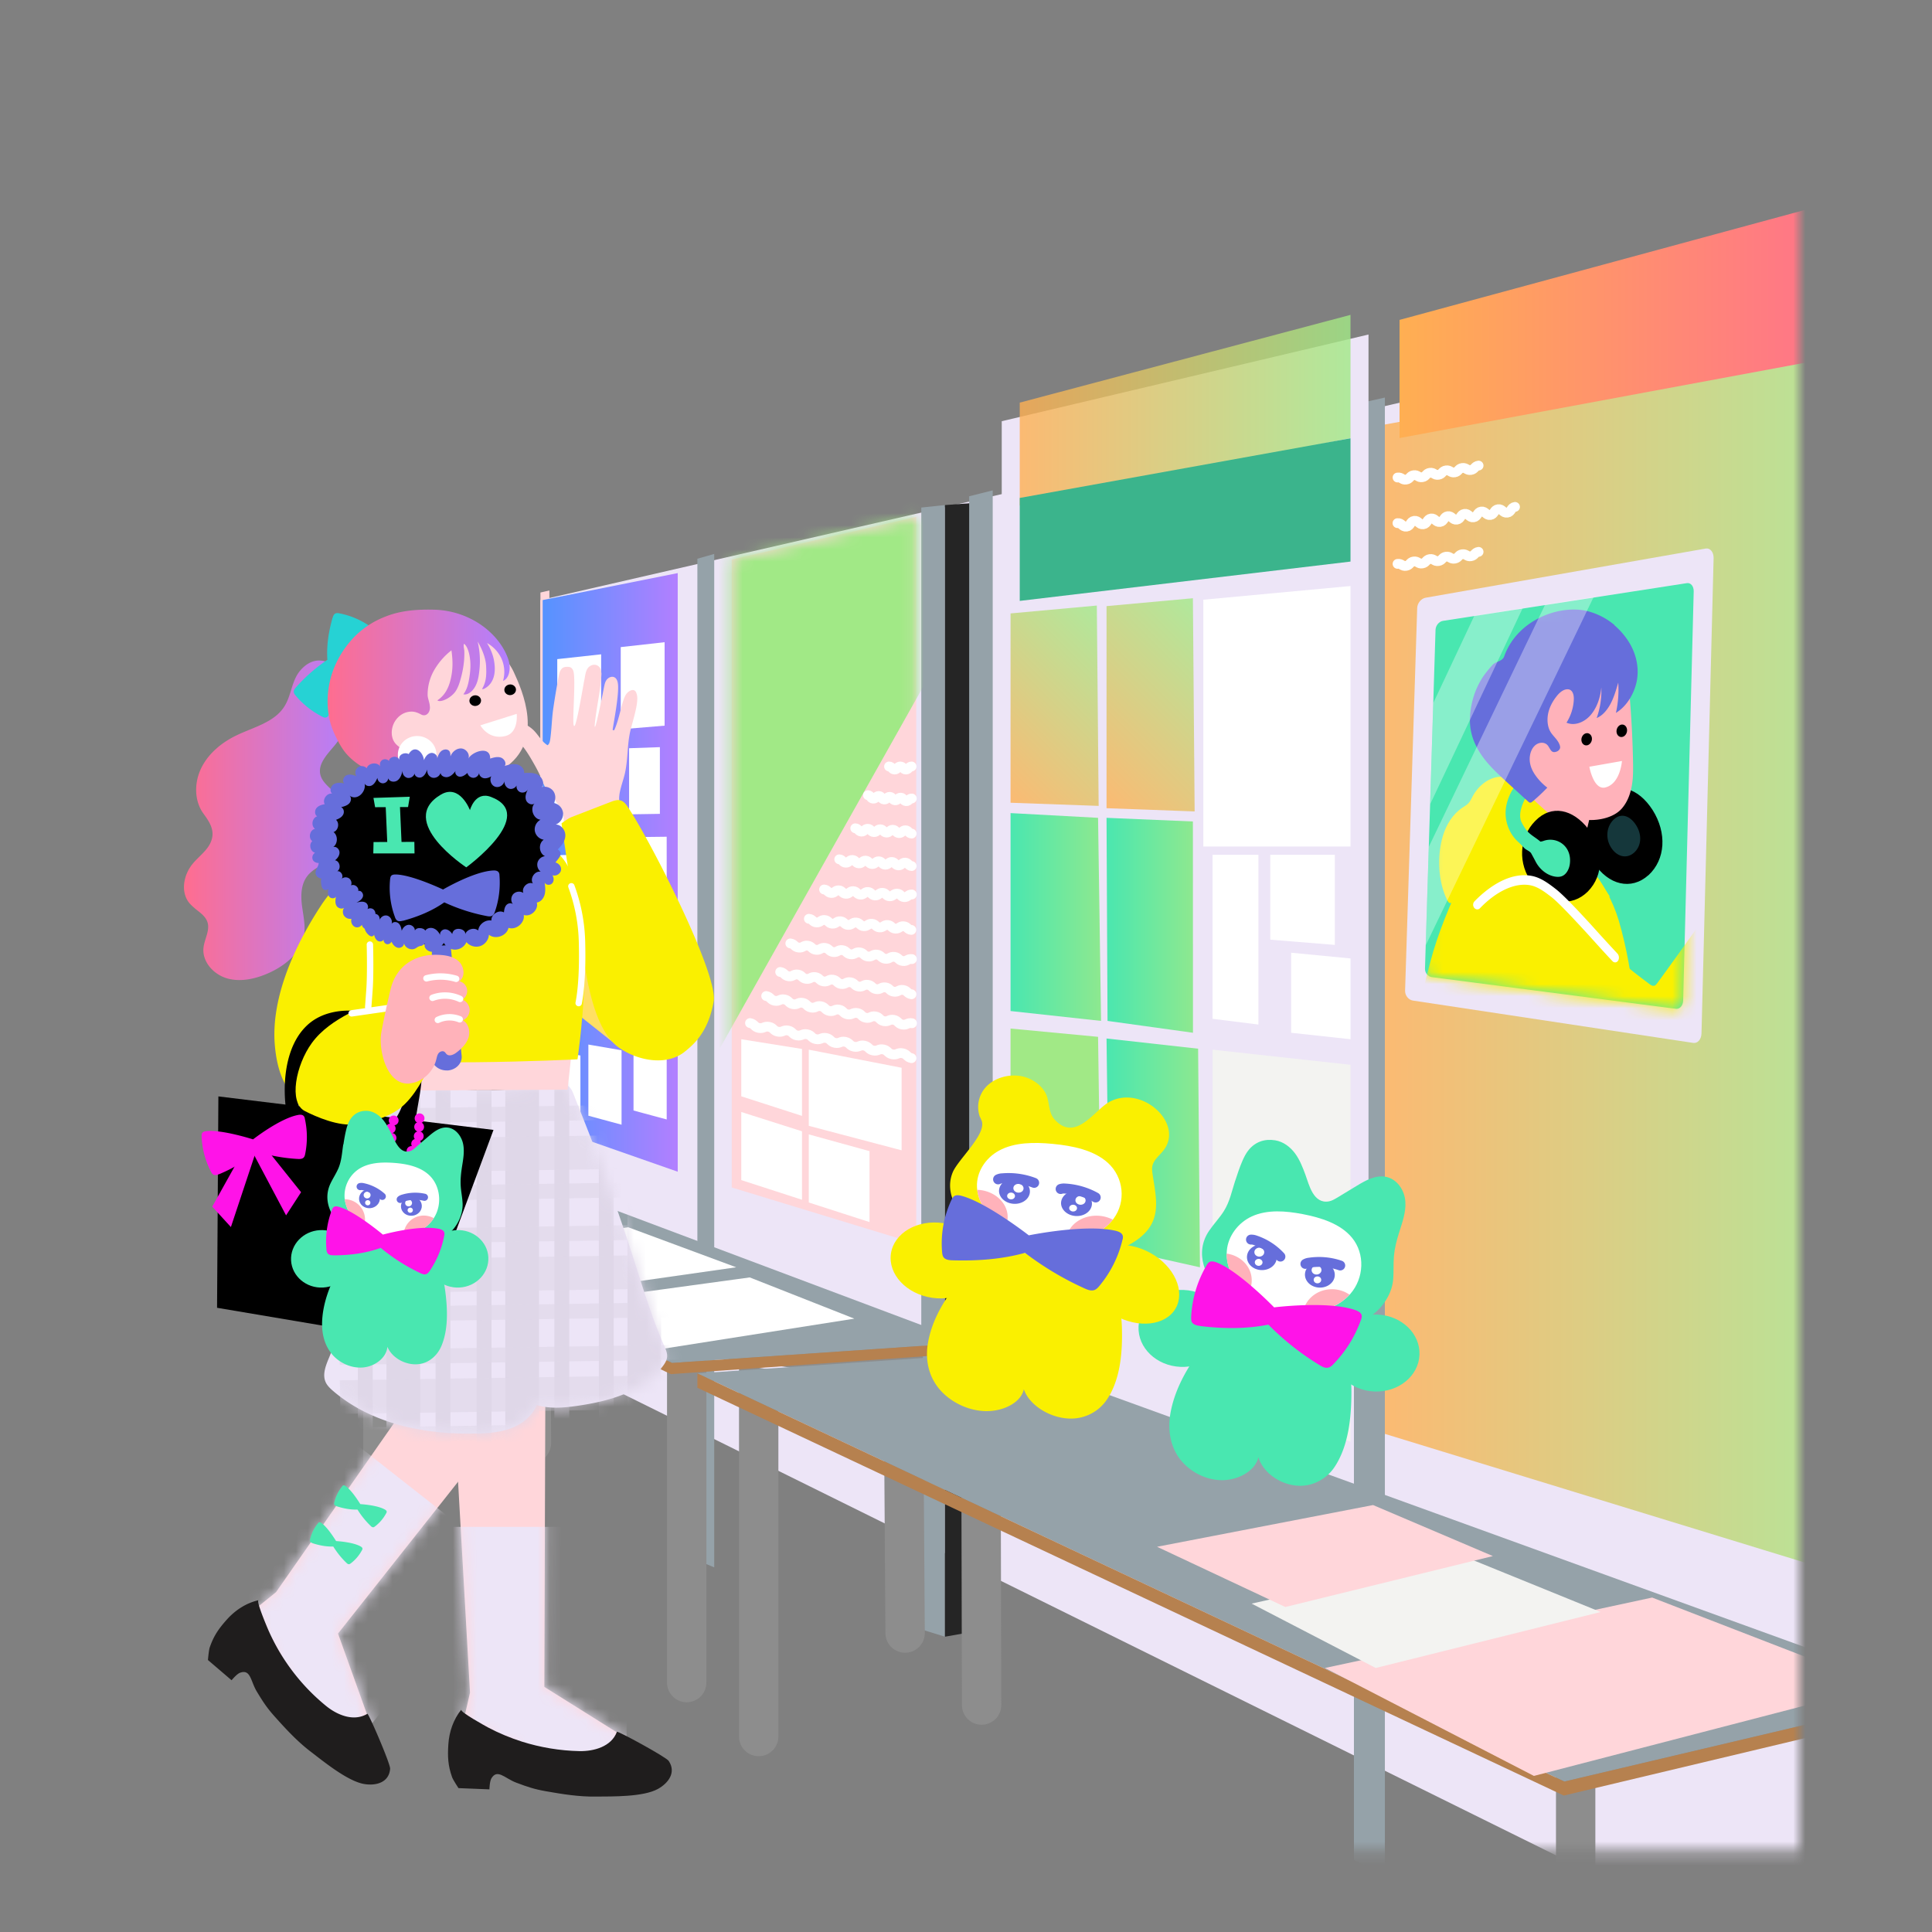 <svg xmlns="http://www.w3.org/2000/svg" width="160" height="160" fill="none"><rect width="100%" height="100%" fill="#808080" stroke="none"/><mask id="a" width="139" height="139" x="11" y="15" maskUnits="userSpaceOnUse" style="mask-type:luminance"><path fill="#fff" d="M149.006 15.879H11.602v137.404h137.404z"/></mask><g mask="url(#a)"><path fill="#EDE5F7" d="m44.756 49.695 129.806-29.817-.028 156.359-129.778-64.174z"/><path fill="#FFD6DA" d="M44.756 49.07v68.715h.742V48.898z"/><path fill="#95A2A9" d="M57.754 46.273v82.951l1.395.577V45.874zm18.543-4.24v92.906l1.958.605V41.827z"/><path fill="#252525" d="M81.238 41.608v93.408l-2.982.529V41.828z"/><path fill="#95A2A9" d="M112.127 33.5v120.532l2.563 1.257V32.924zm-31.865 7.6v97.955l1.95.563V40.611z"/><path fill="url(#b)" d="M44.941 49.695v43.427l11.185 3.915V47.462z"/><path fill="#FFD6DA" d="M60.6 46.34v52.002L75.879 103V42.803z"/><path fill="#EDE5F7" d="M82.96 34.883v68.207l30.374 7.173v-82.56z"/><path fill="url(#c)" d="M114.689 35.157v83.59l41.05 12.58V27.703z" opacity=".8"/><path fill="url(#d)" d="M115.904 26.493v9.784l39.14-7.27V15.873z"/><path fill="url(#e)" d="M84.451 33.343v8.526l27.392-5.593V26.075z" opacity=".8"/><path fill="#3BB48C" d="M84.451 41.238v8.526l27.392-3.257v-10.21z"/><path fill="#fff" d="m49.785 61.099-3.635.295v-6.808l3.635-.398zm5.255-1.003-3.634.302V53.59l3.635-.405zm-.391 7.304-2.55.04v-5.475l2.55-.089zm.564 8.47-3.635-.385v-6.149l3.634-.041zm-.303 8.134-2.81-.35V78.13l2.81.09zm-3.566.371-2.487-.35V78.74l2.487.09zm-3.277.597-2.487-.35v-5.249l2.487.082zm.001 7.95-2.755-.742v-5.25l2.755.482zm3.407.22-2.748-.742v-5.895l2.748.474zm3.738-.433-2.748-.742v-5.902l2.748.481zm-4.39-16.489-2.356-.138v-4.04l2.356-.041zm-3.086-.303-2.356-.137v-4.947l2.356-.041zm3.305-7.755-2.185.04v-5.145l2.185-.09zm-3.304.514-1.828.041v-3.675l1.828-.09z"/><mask id="f" width="16" height="61" x="60" y="42" maskUnits="userSpaceOnUse" style="mask-type:luminance"><path fill="#fff" d="M60.6 46.34v52.002L75.879 103V42.803z"/></mask><g mask="url(#f)"><path fill="#A1E986" d="M77.185 55.568 58.457 88.875V44.52l18.728-4.472z"/></g><path fill="#fff" d="M61.389 86.065v4.727l5.029 1.621V86.87zm0 6.025v5.64l5.029 1.629V93.69zm5.591 1.855v5.64l5.03 1.622v-5.874zm0-7.015v6.307l7.688 2.027v-6.836z"/><path stroke="#fff" stroke-linecap="round" stroke-linejoin="round" stroke-width=".81" d="M73.625 63.476c.234 0 .234.254.467.254.234 0 .234-.254.467-.254.234 0 .234.254.468.254.233 0 .233-.254.467-.254m-3.615 2.377c.227.02.206.268.433.288s.247-.234.474-.22.206.268.433.289c.226.02.247-.234.474-.22s.206.268.433.288c.226.021.247-.233.474-.22s.206.269.44.29c.233.02.246-.234.473-.22m-4.685 2.467c.261.014.248.26.508.275.262.013.269-.24.53-.234.26.007.247.261.508.275.261.013.268-.24.529-.234.261.007.247.261.508.275s.268-.24.53-.234c.26.007.247.261.508.275.26.014.275-.24.536-.233.26.006.254.26.515.274m-5.998 2.13c.275.014.261.268.536.282s.282-.24.556-.227c.275.014.261.268.536.282s.282-.24.557-.227c.275.014.26.268.536.282.274.013.281-.24.556-.227.275.014.261.268.53.282.267.013.288-.24.556-.227.267.014.26.268.535.282s.289-.24.564-.227c.275.014.26.268.536.282m-7.254 1.943c.302.02.289.268.59.289.303.02.317-.234.62-.22.301.013.288.268.59.288s.316-.233.618-.22c.303.014.289.268.591.289.303.02.316-.234.619-.22.302.014.288.268.59.289.303.02.316-.234.619-.22.302.014.288.275.59.288.303.014.317-.233.626-.22s.288.275.59.29c.303.013.324-.234.626-.22m-8.527 2.013c.323.027.303.281.632.302.33.02.344-.227.674-.2.33.028.309.283.632.303s.343-.227.673-.199.31.282.632.302c.323.02.35-.227.673-.199s.31.282.632.302c.323.02.35-.226.674-.199.323.028.309.282.632.302s.35-.226.673-.199c.323.028.31.282.639.302.33.021.35-.226.68-.199.33.028.31.282.639.302M65.45 78.13c.356.048.322.295.686.343s.392-.206.75-.158c.356.049.322.296.686.344s.392-.206.749-.158.33.295.687.343.392-.206.749-.158.33.296.687.344.391-.206.749-.158c.357.048.33.295.687.343s.391-.206.749-.158c.357.049.33.296.687.344s.391-.206.755-.158c.365.048.33.295.694.343s.392-.206.756-.158m-10.91 1.066c.364.055.33.302.694.357s.399-.199.763-.144.323.302.687.357.398-.199.762-.144c.365.055.33.302.694.357s.399-.199.763-.144.33.302.687.357.398-.199.763-.144c.364.055.33.302.693.357.365.055.399-.199.763-.144s.33.302.687.357.399-.199.763-.144.33.302.694.357.405-.199.769-.144.33.302.694.357m-12.036.144c.378.069.33.316.708.392s.426-.179.804-.11.33.316.707.392c.378.075.42-.179.797-.11s.33.316.708.391.426-.178.804-.11c.377.07.33.316.707.392.378.076.426-.179.797-.11s.33.323.708.392c.378.068.426-.179.804-.11.377.068.33.316.707.391.378.076.42-.178.797-.11.378.07.33.323.708.392s.426-.179.804-.11.336.323.714.392c.378.068.426-.179.804-.11m-13.418-.014c.392.075.344.33.735.405.392.076.447-.172.839-.096s.343.33.742.405.446-.172.838-.096.343.33.735.405.44-.171.838-.096c.399.076.344.33.742.405s.447-.171.838-.096c.392.076.344.33.742.406.399.075.447-.172.838-.09.392.083.344.33.742.406.399.075.447-.172.839-.09.391.083.343.33.742.406.398.075.446-.172.838-.09.391.083.343.33.742.406.398.075.446-.172.845-.09.398.083.35.33.742.406"/><path fill="url(#g)" d="M83.69 50.801V66.48l7.296.261-.151-16.592z" opacity=".8"/><path fill="url(#h)" d="M91.639 50.196v16.736l7.296.267-.144-17.656z" opacity=".8"/><path fill="url(#i)" d="M83.69 67.337v16.392l7.495.818-.248-16.818z"/><path fill="url(#j)" d="m91.639 67.729.082 16.818 7.076.982-.006-17.498z"/><path fill="url(#k)" d="M83.69 85.18v16.392l7.495 1.704-.248-17.41z"/><path fill="url(#l)" d="m91.639 86.004.22 17.272 7.516 1.676-.152-18.103z"/><path fill="#fff" d="M99.654 49.666v20.439h12.188V48.532zm.764 21.126v13.582l3.799.475V70.792zm4.781 0v7.028l5.345.433v-7.461zm1.727 8.108v6.63l4.919.535v-6.691z"/><path fill="#F3F3F1" d="m100.418 86.93 11.425 1.251v31.211l-11.425-3.812z"/><path stroke="#fff" stroke-linecap="round" stroke-linejoin="round" stroke-width=".81" d="M115.738 39.547c.337-.048.371.22.708.172s.295-.316.632-.364.371.22.708.165c.336-.056.295-.317.632-.365.336-.048.371.22.707.165.337-.055.296-.316.632-.364.337-.048.371.22.708.165s.295-.316.632-.364.378.22.715.165.295-.316.639-.364m-6.719 4.767c.344-.048.399.337.749.289.351-.048.289-.433.639-.481s.399.336.749.288.295-.433.639-.48c.343-.049.398.336.749.288.35-.048.295-.433.639-.481.343-.048.405.337.749.288.343-.048.295-.432.639-.48.343-.048.405.336.748.288.344-.048.296-.433.639-.48.344-.049.406.336.749.288.344-.048.296-.433.646-.481s.405.337.756.288c.35-.048.295-.432.646-.48m-9.73 4.719c.337-.048.371.22.708.165s.295-.316.632-.364.371.22.708.165.295-.316.632-.364c.336-.048.371.22.707.165.337-.055.296-.316.632-.364.337-.048.371.22.708.165s.295-.316.632-.365.378.22.715.165.295-.316.639-.364"/><path stroke="#8D8D8D" stroke-linecap="round" stroke-width="3.26" d="M31.709 122.415v-21.84l12.208-1.491.097 20.432m12.856 19.828v-28.889l17.937 2.418.151 22.37"/><path stroke="#8D8D8D" stroke-linecap="round" stroke-width="3.26" d="M62.832 143.81v-28.882l18.405 2.796.055 23.482m49.198 47.418v-42.946l23.881-5.221v34.104"/><path fill="#95A2A9" d="m80.2 111.197-24.54 1.676-29.728-13.788L43.45 97.4zm2.094.865-24.54 1.677 71.801 33.801 30.668-7.234z"/><path fill="#B6814F" d="m55.563 113.8 24.637-1.738v-.866l-24.54 1.677-29.728-13.789v.742zm104.66 27.584-30.716 7.317-71.753-33.774v-1.189l71.801 33.802 30.668-7.235z"/><path fill="#FFD6DA" d="m136.823 132.303-27.096 5.833 17.306 8.938 28.703-7.454z"/><path fill="#F3F3F1" d="m121.167 128.867-17.513 3.937 10.278 5.331 18.625-4.637z"/><path fill="#fff" d="M44.014 98.205c-.556.213-13.98 1.567-13.98 1.567l5.963 3.132 15.12-2.061-7.103-2.645zm1.456 8.958-7.275-3.421 13.823-2.109 8.952 3.318zm16.62-1.373-15.162 2.075 7.983 3.833 15.843-2.493z"/><path fill="#FFD6DA" d="m113.712 124.642-17.89 3.455 10.622 4.988 17.189-4.218z"/><path fill="#EDE5F7" d="m140.217 86.368-23.201-3.504c-.371-.055-.659-.42-.653-.81l1.003-31.7c.014-.405.323-.783.694-.852l23.201-4.074c.371-.062.66.295.653.79l-1.003 39.366c-.014.495-.323.845-.694.784"/><path fill="#49E7B0" d="m138.788 83.544-20.212-2.624c-.323-.041-.577-.358-.564-.708l.873-28.051c.014-.357.281-.687.604-.742l20.213-3.126c.322-.048.577.261.563.694l-.873 33.87c-.013.426-.281.728-.604.687"/><mask id="m" width="23" height="36" x="118" y="48" maskUnits="userSpaceOnUse" style="mask-type:luminance"><path fill="#fff" d="m140.273 48.987-.873 33.87c-.014.426-.281.728-.604.687l-20.213-2.624c-.322-.041-.577-.358-.563-.708l.873-28.051c.013-.357.281-.687.604-.742l20.212-3.126c.323-.048.577.261.564.687z"/></mask><g mask="url(#m)"><path fill="#000" d="M136.517 72.477c-1.422 1.277-3.332.824-4.514-1.017-1.181-1.807-.886-4.122.529-5.435 1.422-1.346 3.154-.776 4.335 1.065 1.182 1.876 1.072 4.081-.35 5.394z"/><path fill="#15373B" d="M135.342 70.601c-.605.55-1.415.378-1.917-.405-.501-.777-.378-1.78.227-2.336.604-.564 1.339-.31 1.841.474.502.79.453 1.71-.151 2.267"/><path fill="#FAF000" d="M135.644 92.669c.013-.694.027-1.381.02-2.082-.007-4.85-.254-9.742-1.607-14.359-1.003-3.346-3.38-5.826-5.737-7.62-1.017-.748-2.198-1.394-3.394-1.098-2.267.542-2.81 2.988-3.703 4.967-1.127 2.432-2.123 4.7-2.803 7.303-.591 2.212-1.044 4.466-1.594 6.65z"/><path fill="#FFB2BA" d="m132.147 65.668-.453 1.883c-.083.357-.172.714-.254 1.064a8.3 8.3 0 0 0-.241 2.494c.028.474-.055.77-.309.921q-.165.095-.433.117c-1.422.096-2.81-.653-3.957-1.532-.268-.2-1.553-1.106-1.553-1.106s1.312-3.69 1.848-5.49c.042-.15.083-.281.117-.405q.023-.074.035-.137c1.607.487 3.215.996 4.822 1.518.158.055.344.13.392.316.034.117 0 .247-.021.364z"/><path fill="#FFB2BA" d="M135.198 64.659c-.097.865-.344 1.69-.907 2.322-.646.715-1.807.955-2.659.928-.852-.028-1.408-.29-2.178-.687a14 14 0 0 1-1.532-.907c-.323-.22-.66-.474-.873-.832-.171-.281-.178-.852-.453-1.023-.268-.172-.653.02-.914-.213-.371-.33-.68-.962-.9-1.43-.288-.604-.467-1.298-.398-2.012.055-.577.268-1.134.529-1.656.604-1.223 1.491-2.302 2.528-3.078.639-.488 1.333-.852 2.027-1.195.776-.392 1.566-.756 2.37-.955.611-.151 1.25-.206 1.779.082 1.23.673 1.244 2.412 1.368 3.944.144 1.806.233 3.627.261 5.455 0 .419 0 .838-.048 1.257"/><path fill="#000" d="M130.972 61.36c.048.269.274.427.515.351.233-.075.391-.357.343-.625s-.275-.426-.515-.35c-.234.075-.392.357-.343.625m2.908-.701c.048.276.275.434.515.358.234-.076.392-.364.344-.639s-.275-.433-.516-.357c-.233.082-.391.364-.343.639"/><path fill="#FAF000" d="M126.85 66.033c-.344-.433-.701-.852-1.12-1.168-.371-.282-.797-.488-1.243-.53-.99-.095-2 .626-2.522 1.602-.103.199-.199.405-.343.57-.152.165-.337.26-.516.384-.79.523-1.346 1.416-1.621 2.364-.488 1.649-.398 3.779.378 5.31.041.083.089.165.165.207.089.04.199 0 .288-.035.44-.199.797-.48 1.258-.59.515-.124 1.023-.413 1.504-.653.955-.488 1.944-1.079 3.016-1.148 1.374-.096 2.171.323 3.511.708 1.195.35 3.737 1.223 3.737 1.223s-3.332-5.077-4.067-5.957c-.323-.384-2.123-1.875-2.432-2.274z"/><path fill="#000" d="M131.5 73.83c-1.339 1.333-3.277 1.044-4.562-.632-1.284-1.642-1.133-3.86.206-5.214 1.34-1.381 3.113-.983 4.397.673 1.285 1.697 1.299 3.806-.041 5.173"/><path fill="#49E7B0" d="M125.237 65.435c-.529.934-.728 1.944-.364 2.982.178.522.488.975.872 1.319.179.165.33.336.502.508.151.151.453.24.563.433 0 0 .227.412.337.625.336.68.948 1.175 1.614 1.292.206.034.426.041.626-.048.35-.158.577-.591.625-1.038.165-1.477-1.12-2.26-2.199-1.862-.075.028-.24.055-.24.055-.454-.398-.928-.577-1.278-1.12a3.4 3.4 0 0 1-.316-.556c-.295-.749.227-1.82.666-2.404a2.5 2.5 0 0 1-.783-.475c-.089-.082-.206-.171-.309-.116-.034.02-.062.055-.089.082a2 2 0 0 0-.213.316z"/><path fill="#666EDB" d="M133.713 51.77a5.64 5.64 0 0 0-2.37-1.189c-2.267-.48-5.633.742-6.74 3.69-.034.096-.068.192-.137.267-.247.268-.625.255-.886.557a9 9 0 0 0-.742.92 6.5 6.5 0 0 0-.962 2.309c-.137.653-.186 1.32-.103 1.951.124.92.536 1.745 1.058 2.453s1.161 1.305 1.8 1.896c.632.584 1.271 1.161 1.917 1.752.048.041.096.09.158.096.082.007.158-.048.22-.103.419-.35.824-.735 1.216-1.14a4.6 4.6 0 0 1-.845-.832c-.275-.35-.516-.762-.591-1.236-.076-.474.034-1.024.357-1.367.323-.344.866-.392 1.134-.035.226.31.274.653.728.481.13-.048.268-.179.281-.337a.6.6 0 0 0-.034-.192c-.151-.447-.522-.708-.756-1.085-.254-.413-.309-.976-.213-1.498.103-.53.358-1.017.681-1.43.219-.288.501-.549.81-.604.509-.09.674.385.639.9a3.9 3.9 0 0 1-.604 1.855c.639.282 1.429 0 1.964-.59.543-.605.846-1.478.921-2.337a6.7 6.7 0 0 1-.385 2.542c.481-.192.88-.666 1.161-1.202s.454-1.14.626-1.731a8.8 8.8 0 0 1-.193 2.508c.79-.475 1.422-1.395 1.683-2.44.296-1.195 0-2.376-.515-3.276a6 6 0 0 0-1.291-1.54z"/><path fill="#FAF000" d="M136.978 81.641c.117-.02.206-.137.289-.247a324 324 0 0 0 3.634-5.07c.618-.887 1.23-1.787 1.848-2.694.302-.453.646-1.03 1.106-1.188.522-.186.955.543 1.367.9a69 69 0 0 1 3.538 3.325c.158.158.323.337.392.59.055.207.034.427.007.64-.254 2.054-1.065 3.833-1.903 5.482-1.752 3.387-3.703 6.493-5.964 9.028-.728.79-1.497 1.532-2.397 1.95-1.587.715-3.463.392-5.18-.446-3.387-1.607-6.211-4.561-8.781-7.578-1.222-1.387-2.384-2.837-3.345-4.417-.371-.605-.722-1.25-.873-1.944-.495-2.233.989-4.177 2.48-5.338 1.484-1.19 3.532-1.807 5.27-.907 1.662.913 3.146 2.39 4.459 3.97.467.564.721 1.313 1.243 1.814.749.735 1.601 1.354 2.418 1.972.117.09.248.179.378.151z"/><path fill="#fff" d="M133.713 79.697a.3.3 0 0 1-.179-.103c-.673-.707-1.456-1.587-2.212-2.418-1.147-1.243-2.226-2.398-2.83-2.879-.584-.453-1.113-.838-1.69-.968-1.265-.282-2.852.44-4.239 1.889-.138.137-.344.124-.474-.034a.414.414 0 0 1 .013-.53c.742-.769 2.7-2.548 4.816-2.102.694.151 1.285.577 1.931 1.079.646.508 1.745 1.676 2.906 2.94a155 155 0 0 0 2.192 2.398c.144.151.165.42.055.591-.076.11-.179.158-.289.137m-2.09-16.199 2.7-.475s-.13 1.89-1.381 2.192c-.975.234-1.319-1.718-1.319-1.718"/></g><path fill="#fff" d="m126.112 50.354-.014.02-7.66 16.235.261-8.39 3.393-7.213.007-.02zm5.862-.914-.007.027-13.899 28.827.261-8.168 9.626-20.04.006-.021z" opacity=".34"/><path fill="#49E7B0" d="M101.51 110.166c.074-1.759-1.482-3.253-3.476-3.337s-3.67 1.273-3.745 3.032c-.074 1.759 1.482 3.253 3.476 3.337s3.671-1.273 3.745-3.032m16.045 2.038c.074-1.759-1.482-3.253-3.476-3.337s-3.671 1.273-3.745 3.032 1.482 3.253 3.476 3.338 3.671-1.274 3.745-3.033"/><path fill="#49E7B0" d="M102.37 109.205c-1.47.384-2.577 2.081-3.284 3.07-1.03 1.436-1.835 3.03-2.144 4.7-.22 1.195-.11 2.466.564 3.552.68 1.085 1.985 1.951 3.455 2.047 1.464.096 2.989-.715 3.257-1.903.419 1.511 2.425 2.714 4.211 2.288a3.5 3.5 0 0 0 2.103-1.484c1.168-1.759 1.381-4.177 1.387-6.163 0-1.03-.103-2.082-.604-3.03-.728-1.36-2.178-2.081-3.854-2.466-1.34-.309-3.504-.879-4.871-.653a3 3 0 0 0-.22.048z"/><path fill="#49E7B0" d="M102.3 97.773c.179-.556.365-1.113.598-1.649.144-.33.309-.652.543-.927.543-.64 1.298-.9 2.157-.763.687.11 1.271.563 1.663 1.1.391.535.625 1.153.852 1.765.295.797.645 2.432 1.951 2.192.247-.049.46-.18.673-.303.55-.33 1.092-.666 1.642-.996.715-.433 1.532-.893 2.377-.735.962.179 1.567 1.134 1.628 2.04.069.907-.274 1.787-.542 2.659-.193.619-.351 1.251-.406 1.896-.055.667 0 1.333-.068 1.993-.131 1.236-.997 2.466-2.13 3.126-1.23.707-2.734.948-4.184.858s-2.858-.494-4.218-.982c-1.23-.447-2.446-.982-3.436-1.786-1.648-1.347-2.507-3.518-1.264-5.338.378-.557.859-1.052 1.216-1.622.495-.783.66-1.656.942-2.521z"/><path fill="#fff" d="M102.041 105.646c.296.577.742 1.092 1.285 1.525 1.223.969 2.941 1.546 4.589 1.546 1.477 0 2.893-.453 3.848-1.491.027-.027.048-.055.075-.082 1.127-1.299 1.223-3.312.131-4.638-.948-1.154-2.549-1.662-4.081-1.958-1.402-.268-2.927-.398-4.212.186-1.154.529-1.971 1.642-2.074 2.83-.007.083-.014.165-.014.255 0 .625.165 1.257.46 1.827z"/><path fill="#666EDB" d="M108.114 105.276c-.179.57.206 1.161.866 1.319.659.158 1.339-.172 1.518-.735.179-.571-.206-1.161-.866-1.319-.659-.158-1.339.171-1.518.735"/><path fill="#fff" d="M108.621 105.187c0 .206.186.371.412.364.227 0 .406-.172.406-.371 0-.206-.186-.371-.413-.364-.226 0-.405.171-.405.371m.172.809c0 .158.144.288.316.282.172 0 .316-.131.309-.289 0-.158-.144-.289-.316-.282-.171 0-.316.131-.309.289"/><path stroke="#666EDB" stroke-linecap="round" stroke-linejoin="round" stroke-width=".82" d="M108.107 104.671a.8.8 0 0 1 .33-.103 5.4 5.4 0 0 1 2.556.234"/><path fill="#666EDB" d="M103.311 103.825c-.178.571.206 1.162.866 1.32.659.158 1.34-.172 1.518-.736.179-.57-.206-1.161-.865-1.319-.66-.158-1.34.172-1.519.735"/><path fill="#fff" d="M103.991 103.95a.44.44 0 0 0 .577.021.347.347 0 0 0 .021-.522.44.44 0 0 0-.577-.021.347.347 0 0 0-.021.522m.016.79a.336.336 0 0 0 .446.013.262.262 0 0 0 .014-.405.336.336 0 0 0-.447-.014.264.264 0 0 0-.013.406"/><path stroke="#666EDB" stroke-linecap="round" stroke-linejoin="round" stroke-width=".82" d="M103.6 102.658a.9.9 0 0 1 .343.055 5 5 0 0 1 2.096 1.354"/><path fill="#FFB2BA" d="M107.914 108.711c1.477 0 2.892-.453 3.847-1.491a2.53 2.53 0 0 0-1.484-.453c-1.222.014-2.219.859-2.363 1.944m-5.874-3.065c.296.577.742 1.092 1.285 1.525.22-.343.344-.742.337-1.168-.014-1.12-.921-2.033-2.082-2.185 0 .626.165 1.258.46 1.828"/><path fill="#FF13E8" d="M99.396 109.817c1.896.227 3.758.254 5.647-.117a22 22 0 0 0 4.239 3.353c.213.13.453.261.694.213.192-.035.35-.179.481-.323a10.1 10.1 0 0 0 2.26-3.662.75.75 0 0 0 .055-.323c-.034-.261-.33-.392-.584-.481-2.295-.756-6.671-.206-6.671-.206s-2.865-2.961-4.734-3.71c-.192-.075-.419-.144-.604-.055-.124.062-.2.179-.261.296a9.3 9.3 0 0 0-1.271 4.266c0 .144-.007.302.061.426.131.227.427.282.694.316z"/><path fill="#FAF000" d="M97.2 108.6c-1.01 1.306-3.333 1.368-5.202.131-1.862-1.237-2.555-3.298-1.552-4.61s3.332-1.367 5.2-.131c1.862 1.237 2.556 3.298 1.553 4.61m-15.681-3.65c.25-1.708-1.279-3.346-3.415-3.658-2.136-.313-4.07.819-4.32 2.527s1.279 3.346 3.415 3.659 4.07-.819 4.32-2.528"/><path fill="#FAF000" d="M82.447 103.707c-1.566.344-2.707 1.993-3.442 2.948-1.064 1.388-1.882 2.94-2.157 4.575-.2 1.175-.041 2.432.722 3.518.762 1.085 2.198 1.972 3.778 2.102 1.58.131 3.195-.632 3.442-1.8.502 1.498 2.693 2.735 4.596 2.364a3.57 3.57 0 0 0 2.22-1.416c1.202-1.704 1.36-4.081 1.305-6.039-.028-1.01-.172-2.054-.75-3.002-.823-1.36-2.41-2.109-4.217-2.528-1.45-.337-3.8-.955-5.263-.763a1.5 1.5 0 0 0-.234.041m-1.292-11.191a2.45 2.45 0 0 1 .501-2.5c.694-.75 1.917-1.114 3.016-.873.797.178 1.505.68 1.876 1.312.426.728.2 1.628.817 2.288 1.732 1.855 3.278-.81 4.5-1.484 2.687-1.47 6.26 1.8 4.473 4.033-.302.385-.728.707-.873 1.16-.082.255-.055.53-.013.79.33 2.186.838 4.013-1.443 5.545-1.21.818-2.776 1.182-4.321 1.223-1.553.041-3.099-.234-4.597-.598-1.36-.329-2.72-.748-3.881-1.47-1.766-1.092-3.064-3.036-2.309-4.857.447-1.086 2.913-3.243 2.37-4.335a2 2 0 0 1-.103-.248z"/><path fill="#fff" d="M81.657 100.307c.392.55.935 1.017 1.567 1.395 1.422.852 3.318 1.264 5.063 1.12 1.567-.131 3.01-.708 3.875-1.821q.029-.04.069-.089c1.023-1.388.852-3.394-.481-4.61-1.161-1.058-2.92-1.415-4.583-1.573-1.525-.144-3.16-.138-4.438.563-1.154.632-1.869 1.807-1.82 2.995 0 .083.013.165.02.255.076.625.344 1.23.728 1.765"/><path fill="#666EDB" d="M87.887 99.476c-.11.57.37 1.113 1.065 1.216.7.103 1.353-.282 1.463-.852s-.371-1.113-1.065-1.216c-.7-.103-1.353.282-1.463.852"/><path fill="#fff" d="M89.064 99.447c.027.2.24.344.474.323s.391-.199.364-.398c-.028-.2-.24-.344-.474-.323s-.392.2-.364.398m-.517.634c.02.151.186.268.364.247.179-.013.303-.158.282-.309-.02-.15-.186-.268-.364-.247-.179.014-.302.158-.282.309"/><path stroke="#666EDB" stroke-linecap="round" stroke-linejoin="round" stroke-width=".83" d="M87.84 98.467a.9.9 0 0 1 .364-.035c.893.048 1.78.31 2.535.735"/><path fill="#666EDB" d="M82.75 98.465c-.11.57.371 1.113 1.065 1.216.7.103 1.353-.281 1.463-.852.11-.57-.37-1.113-1.065-1.216-.7-.103-1.353.282-1.463.852"/><path fill="#fff" d="M83.925 98.445c.028.2.24.344.474.323s.392-.199.364-.398c-.027-.2-.24-.344-.474-.323s-.392.2-.364.398m-.516.632c.02.151.185.268.364.248.178-.014.302-.159.281-.31-.02-.15-.185-.268-.364-.247-.178.014-.302.158-.281.31"/><path stroke="#666EDB" stroke-linecap="round" stroke-linejoin="round" stroke-width=".83" d="M82.66 97.668a.85.85 0 0 1 .35-.082 5.9 5.9 0 0 1 2.632.37"/><path fill="#FFB2BA" d="M88.286 102.828c1.567-.13 3.01-.707 3.875-1.82a2.95 2.95 0 0 0-1.635-.316c-1.292.116-2.24 1.051-2.247 2.136zm-6.628-2.52c.391.549.934 1.016 1.566 1.394a1.94 1.94 0 0 0 .206-1.188c-.164-1.106-1.243-1.938-2.5-1.979.075.625.343 1.23.728 1.766z"/><path fill="#666EDB" d="M78.922 104.374c2.04.055 4.02-.082 5.964-.618a25.3 25.3 0 0 0 4.94 2.947c.24.11.515.213.762.145.2-.055.344-.213.467-.364a9.34 9.34 0 0 0 1.91-3.834.57.57 0 0 0 .014-.323c-.076-.254-.405-.364-.68-.419-2.529-.543-7.097.398-7.097.398s-3.435-2.679-5.517-3.256c-.213-.062-.467-.11-.646 0-.117.069-.185.2-.24.316a8.46 8.46 0 0 0-.777 4.342c.014.144.035.295.124.419.165.213.495.241.776.247"/><path fill="#FFDF63" d="m51.07 86.56-6.328-5.029 5.167-2.988z"/><path fill="url(#n)" d="M16.142 75.238c.426.337.887.646 1.044 1.147.207.674-.247 1.374-.33 2.075-.144 1.175.832 2.26 1.993 2.577 1.161.316 2.432 0 3.538-.516 1.264-.597 2.474-1.594 2.762-2.926.186-.852-.027-1.718-.137-2.57s-.096-1.8.453-2.494c.433-.55 1.12-.838 1.725-1.209.913-.563 1.305-1.49 1.47-2.494.178-1.092-.096-2.267-.859-3.085-.48-.522-1.154-.954-1.285-1.655-.158-.852.57-1.608 1.148-2.295.92-1.106 1.58-2.48 1.525-3.882-.076-1.965-2.453-4.561-4.321-2.384-.729.846-.729 2.075-1.333 3.003-.845 1.319-2.597 1.703-4.02 2.404-1.216.598-2.301 1.519-2.871 2.72-.57 1.203-.557 2.687.213 3.738.522.715.99 1.422.598 2.35-.303.714-1.004 1.188-1.498 1.793-.777.934-1.024 2.384-.248 3.284a4 4 0 0 0 .447.42z"/><path fill="#26D2D4" d="M27.533 51.185c-.316 1.134-.502 2.267-.42 3.456a13.8 13.8 0 0 0-2.582 2.26c-.104.117-.213.247-.2.405.007.124.09.227.172.323a6.95 6.95 0 0 0 2.22 1.738c.06.035.13.062.205.062.172 0 .289-.165.364-.309.701-1.326.722-4.053.722-4.053s2.205-1.464 2.865-2.529c.068-.11.13-.24.089-.364-.028-.082-.103-.137-.172-.192a6.6 6.6 0 0 0-2.7-1.189.5.5 0 0 0-.288 0c-.158.055-.227.234-.268.392z"/><path fill="#FFD6DA" d="m38.36 142.635.564-2.459-1.608-28.402 7.86.097-.096 27.831 7.852 4.919-5.963 2.178z"/><mask id="o" width="16" height="36" x="37" y="111" maskUnits="userSpaceOnUse" style="mask-type:luminance"><path fill="#fff" d="m38.36 142.635.564-2.459-1.608-28.402 7.86.097-.096 27.831 7.852 4.919-5.963 2.178z"/></mask><g mask="url(#o)"><path fill="#EDE5F7" d="M51.895 126.449h-16.66v20.638h16.66z"/></g><path fill="#1F1D1D" d="M37.969 148.084s-.454-.687-.53-.907c-.343-.975-.377-1.69-.308-2.727.068-1.031.419-2.061 1.071-2.865-.144.179 2.013 1.367 2.22 1.477.893.474 1.827.859 2.789 1.168 1.546.488 3.16.756 4.775.79 1.195.021 2.645-.364 3.105-1.601.041-.103 4.067 2.082 4.287 2.412.653.962-.048 1.855-.893 2.322-1.223.673-3.765.618-5.146.632-1.38.021-2.755-.199-4.115-.44-.983-.171-1.54-.364-2.473-.714-.949-.357-1.56-1.175-2.055-.357-.15.254-.165.913-.165.913l-2.57-.103z"/><path fill="#FFD6DA" d="m20.889 133.442 1.971-1.587 16.276-23.325 6.121 4.926-17.264 21.827 3.132 8.725-6.032-1.972z"/><mask id="p" width="26" height="37" x="20" y="108" maskUnits="userSpaceOnUse" style="mask-type:luminance"><path fill="#fff" d="m20.889 133.442 1.971-1.587 16.276-23.325 6.121 4.926-17.264 21.827 3.132 8.725-6.032-1.972z"/></mask><g mask="url(#p)"><path fill="#EDE5F7" d="M41.543 129.072 28.441 118.78l-12.748 16.23 13.101 10.291z"/></g><path fill="#1F1D1D" d="M17.22 137.482s.07-.818.145-1.038c.337-.982.749-1.566 1.436-2.335.694-.77 1.6-1.361 2.61-1.588-.226.049.742 2.316.839 2.536.412.92.9 1.806 1.47 2.638a16.8 16.8 0 0 0 3.27 3.572c.92.756 2.302 1.347 3.435.66.096-.055 1.91 4.149 1.883 4.548-.083 1.161-1.189 1.429-2.137 1.271-1.374-.227-3.339-1.841-4.438-2.679-1.1-.839-2.047-1.862-2.968-2.893-.666-.742-.983-1.236-1.498-2.088-.522-.866-.501-1.883-1.394-1.553-.275.103-.694.618-.694.618l-1.951-1.669z"/><path fill="#FFD6DA" d="M49.812 55.761c-.061 1.443-.44 2.879-.563 4.322 0 .04 0 .082.02.11.076.103.646-2.728.756-3.298.041-.2.083-.406.2-.577.123-.172.343-.302.556-.261.31.061.392.419.405.714.048.983-.357 3.016-.446 3.635-.014.116.137.055.13.061.447-.961.612-2.404.976-2.96.144-.22.474-.454.7-.324.097.055.138.158.172.261.227.598-.24 1.993-.494 2.996-.31 1.23-.193 2.5-.502 3.73-.082.337-.199.674-.288 1.01-.138.495-.227.99-.096 1.464.103.378.33.762.157 1.133a1.1 1.1 0 0 1-.309.364c-.9.784-2.081 1.23-3.277 1.423-.35.055-.749.082-.989-.145-.186-.178-.213-.453-.227-.707-.027-.454.055-1.072-.13-1.491-.158-.364-.413-.66-.619-.996-.192-.31-.48-.543-.687-.845-.199-.303-.316-.646-.453-.976-.213-.501-.481-.975-.756-1.45-.385-.66-.804-1.325-1.422-1.806-.185-.145-.392-.268-.522-.454-.137-.185-.179-.453-.028-.646.131-.165.371-.233.584-.24.57-.02 1.086.26 1.478.618.425.385.707.996 1.209 1.292.158-.11.192-.31.22-.488.123-.866.13-1.745.26-2.604q.196-1.341.454-2.672c.041-.234.137-.584.412-.687a.9.9 0 0 1 .296-.042.6.6 0 0 1 .254.042c.117.055.185.164.233.281.234.619-.103 4.232.042 4.535q.01.03.04.04c.18.077.743-3.372.825-3.764.069-.302.09-.687.255-.962a.73.73 0 0 1 .474-.337c.467-.068.7.33.687.694z"/><path fill="#EDE5F7" d="M29.56 96.688c.474-1.636 1.512-3.209 2.199-4.762.453-1.023.48-1.738 1.58-2.033 1.518-.406 3.497.206 5.036.33 2.549.213 5.09-.083 7.612-.399 1.32-.165 1.305.302 1.773 1.457a222 222 0 0 1 1.394 3.538c0 .597.577 1.525.783 2.095.262.701.509 1.402.763 2.102.502 1.402.982 2.817 1.45 4.233.92 2.796 1.69 5.558 2.878 8.251.117.268.24.556.22.852-.02.316-.2.59-.398.845-1.629 2.068-4.39 2.844-7.001 3.222-1.134.165-2.308.275-3.4-.062-.365.907-1.196 1.566-2.11 1.917-.914.35-1.903.426-2.886.446-4.218.103-8.663-.776-11.864-3.524-.24-.206-.488-.44-.619-.728-.295-.653.02-1.409.296-2.068 2.123-5.098.776-10.477 2.288-15.699z"/><mask id="q" width="30" height="30" x="26" y="89" maskUnits="userSpaceOnUse" style="mask-type:luminance"><path fill="#fff" d="M29.56 96.688c.474-1.636 1.512-3.209 2.199-4.762.453-1.023.48-1.738 1.58-2.033 1.518-.406 3.497.206 5.036.33 2.549.213 5.09-.083 7.612-.399 1.32-.165 1.305.302 1.773 1.457a222 222 0 0 1 1.394 3.538c0 .597.577 1.525.783 2.095.262.701.509 1.402.763 2.102.502 1.402.982 2.817 1.45 4.233.92 2.796 1.69 5.558 2.878 8.251.117.268.24.556.22.852-.02.316-.2.59-.398.845-1.629 2.068-4.39 2.844-7.001 3.222-1.134.165-2.308.275-3.4-.062-.365.907-1.196 1.566-2.11 1.917-.914.35-1.903.426-2.886.446-4.218.103-8.663-.776-11.864-3.524-.24-.206-.488-.44-.619-.728-.295-.653.02-1.409.296-2.068 2.123-5.098.776-10.477 2.288-15.699z"/></mask><g fill="#DFD7E8" mask="url(#q)"><path d="M34.795 89.688h-2.79v31.218h2.79zm2.509 0h-1.23v31.218h1.23zm-6.437 0h-1.23v31.218h1.23zm13.768-.276h-2.79v31.218h2.79zm2.507 0h-1.23v31.218h1.23zm-6.438 0h-1.23v31.218h1.23zm14.05.557h-2.79v31.218h2.79zm-3.93 0h-1.23v31.218h1.23z"/><path d="m28.139 94.368.043 2.79 31.214-.48-.043-2.79zm-.037-2.505.02 1.23 31.214-.48-.02-1.23zm.102 6.435.019 1.23 31.214-.48-.019-1.23zm-.061 6.037.043 2.789 31.214-.479-.043-2.789zm-.041-2.505.02 1.23 31.214-.48-.02-1.23zm.1 6.441.019 1.23 31.214-.479-.019-1.23zm-.059 6.039.043 2.789 31.214-.48-.043-2.789zm-.035-2.507.019 1.229 31.215-.479-.02-1.23zm.094 6.435.019 1.23 31.214-.48-.019-1.229z" opacity=".66" style="mix-blend-mode:multiply"/></g><path fill="#FFD6DA" d="m32.123 90.319 14.881-.076.605-5.64-15.115-.378z"/><path fill="#FAF000" d="M45.608 70.12c.99.845 1.244 1.161 1.842 2.466 1.985 4.37.377 15.142.377 15.142s-16.151.804-19.827-.48c.343-.866.68-1.732 1.024-2.604.426-1.086.858-2.185.968-3.34.22-2.28-.824-4.54-.645-6.828.082-1.072.44-2.116.9-3.099.274-.59.59-1.181 1.078-1.628 1.003-.934 2.26-.941 3.545-1.168 2.158-.392 4.514-.797 6.712-.35 1.622.33 2.955.968 4.033 1.889z"/><path fill="#FFB2BA" d="m33.848 68.506 1.429.66c1.05.39 2.191.487 3.277.226.247-.062.776-.138 1.333-.543l-.406-.79s.358-4.314.433-4.239c-.137-.055-5.482-.66-5.84-.268-.123.138-.226 4.947-.226 4.947z"/><path fill="#FFB2BA" d="M34.452 64.733c.275.694.742 1.25 1.236 1.703 1.134 1.045 3.772 1.54 3.772 1.54s.433-3.868.42-4.755c-1.361-.185-2.92-.316-4.281-.501-.398-.055-.982-.44-1.21.055-.247.536-.185 1.333.063 1.95z" opacity=".5" style="mix-blend-mode:multiply"/><path fill="#FFD6DA" d="M31.435 61.292c.618 1.49 2.562 2.858 4.562 3.25 1.216.24 1.855.322 3.07.096 1.114-.206 1.601-.296 2.66-.997 3.428-2.26 1.51-6.492.81-8.01-.543-1.168-2.006-2.652-3.442-3.037-1.01-.268-1.436.323-2.473.474-1.642.24-3.264.804-4.445 1.814-.914.783-1.54 1.855-1.615 2.982-.034.536.186.955.282 1.47.151.776.178.893.474 1.649l.124.309z"/><path fill="url(#r)" d="m35.586 58.386.02.185c0 .192-.048.398-.192.536-.172.165-.371.158-.557.055-.212-.117-.453-.213-.693-.227a1.55 1.55 0 0 0-.962.275 1.8 1.8 0 0 0-.728 1.133c-.09.468.006.983.357 1.32.9.865 1.697.398 2.253 1.003.289.316.405.934.151 1.305-.268.385-.707.618-1.181.673-.46.062-.935-.027-1.388-.137-.81-.193-1.615-.44-2.35-.825s-1.401-.907-1.875-1.566a7 7 0 0 1-.577-1.003 6 6 0 0 1-.227-.481c-.749-1.704-.632-3.847.123-5.537a8.1 8.1 0 0 1 1.69-2.46 7.3 7.3 0 0 1 2.44-1.56c1.291-.522 2.672-.618 4.053-.583a7.2 7.2 0 0 1 3.785 1.181c1.01.673 1.87 1.635 2.302 2.748.172.44.24.921.11 1.374-.076.248-.227.502-.481.591a2.7 2.7 0 0 0-.103-1.786 2.84 2.84 0 0 0-1.223-1.347c.289.46.508.99.59 1.519.083.515.09 1.085-.143 1.566a1.5 1.5 0 0 1-.653.687c-.062.035-.144.062-.206.028.37-.605.37-1.23.336-1.91-.04-.687-.35-1.422-.7-2.013a7 7 0 0 1 .158 2.233c-.062.652-.152 1.38-.646 1.868-.186.179-.44.33-.694.268.295-.385.412-.872.488-1.346.082-.488.123-.983.075-1.47-.04-.406-.158-1.086-.501-1.368-.09.13.007.426.014.577.013.255 0 .509-.014.763a8.5 8.5 0 0 1-.282 1.546c-.096.35-.206.707-.405 1.017-.234.37-.77.748-1.21.83-.11.021-.233.021-.322-.047a2.3 2.3 0 0 0 .783-.866c.2-.37.31-.776.385-1.188.13-.687.103-1.395 0-2.089a5.7 5.7 0 0 0-1.43 1.642 4.06 4.06 0 0 0-.542 2.061c0 .144.048.295.082.433.035.13.07.254.09.385z"/><path fill="#000" d="M38.876 58.014c-.014.24.199.446.46.453.268 0 .488-.185.502-.432.013-.241-.2-.447-.46-.454-.269 0-.489.186-.502.433m2.892-.899c-.014.24.2.446.46.453.268 0 .488-.186.502-.433.014-.24-.2-.447-.46-.453-.268 0-.488.185-.502.432"/><path fill="#fff" d="m42.792 59.12-3.009.948s.653 1.237 2.075.887c1.113-.275.934-1.835.934-1.835"/><path fill="#FAF000" d="M56.78 87.035c-1.422 1.23-3.793.893-5.455-.227-2.61-1.759-2.934-7.804-3.318-9.35-.447-1.773-1.505-9.268-1.505-9.268s.522-.406.831-.522c1.072-.413 2.144-.832 3.215-1.244.268-.103.564-.213.839-.137.281.075.453.323.611.55 1.82 2.706 7.502 13.822 7.104 16.103-.453 2.61-1.738 3.6-2.315 4.095zM35.146 72.277c3.346 1.463 4.157 5.75 1.656 8.505a9 9 0 0 1-1.12 1.065c-1.374 1.086-2.68 4.294-3.538 6.816-.673 1.978-1.917 4.005-4.005 3.984l-2.604-.982c-.53-.42-2.46-1.058-2.783-5.208-.247-3.222 1.052-7.213 3.82-11.445 2.631-4.02 5.909-3.91 8.574-2.742z"/><path fill="#fff" d="M36.149 62.5c0 .852-.715 1.546-1.601 1.546s-1.6-.694-1.6-1.546.714-1.546 1.6-1.546 1.6.694 1.6 1.546"/><path fill="#666EDB" d="M37.04 88.649c-.686.027-1.27-.44-1.298-1.058l.028-10.498 1.422-.062 1.044 10.457c.028.611-.508 1.133-1.202 1.168z"/><path fill="#000" d="M45.82 69.288c.2 4.658-4.967 8.897-9.171 9.014-4.466.123-9.715-3.538-9.914-8.196-.2-4.658 4.163-6.5 9.282-6.733 5.118-.234 9.604 1.264 9.804 5.915"/><path fill="#49E7B0" d="M38.918 67.09s-.832-2.212-2.405-1.285c-3.724 2.206 2.102 6.025 2.102 6.025s5.97-4.341 2.048-5.832c-1.326-.509-1.745 1.099-1.745 1.099zm-7.99-1.01.137.769 2.728-.014.144-.852zm.007 3.654-.02.942h3.414l-.014-.955z"/><path fill="#49E7B0" d="m33.104 66.344-1.18.052.162 3.699 1.18-.052z"/><path fill="#666EDB" d="M33.38 76.255c1.223-.337 2.37-.797 3.414-1.525 1.127.522 2.309.906 3.511 1.133.165.034.344.055.481-.041.11-.076.165-.206.206-.337.33-.955.454-1.985.371-3.002a.44.44 0 0 0-.055-.227c-.096-.158-.309-.178-.487-.165-1.608.09-4.13 1.574-4.13 1.574s-2.569-1.223-3.916-1.244c-.137 0-.295.007-.384.117-.055.069-.069.172-.083.261a7 7 0 0 0 .399 3.147.6.6 0 0 0 .158.268c.137.116.336.075.508.034z"/><path fill="#666EDB" d="M33.07 62.892c-.082-.42.474-.625.777-.44.48-.824 1.188-.192 1.264.502.096-.254.282-.53.563-.591.289-.062.625.227.516.502.075-.241.157-.495.35-.66s.522-.2.673 0c.09.124.09.288.09.44.137-.378.508-.687.906-.66.399.028.742.488.57.852.317-.605 1.835-1.12 1.814-.014.282-.089.591-.178.873-.089.282.09.501.447.337.694.33-.096.673-.192 1.003-.124.336.069.645.371.597.715.392-.028.818-.042 1.161.158.344.199.55.687.31 1.003a.92.92 0 0 1 .94.323.91.91 0 0 1 .049.996.96.96 0 0 1 .77.831.955.955 0 0 1-.612.955c.453 0 .81.467.797.92-.014.468-.31.832-.625 1.141.522.357.034.763-.193 1.079.289.075.522.357.454.666-.07.296-.42.495-.708.392.137.199.144.495-.02.673-.166.179-.509.158-.619-.062.041.33.083.66 0 .983-.082.316-.323.618-.653.666.172.584-.501 1.223-1.078 1.03.103.653-.64 1.279-1.264 1.066-.145.673-1.093 1.003-1.622.57-.02.419-.323.81-.721.941-.399.13-.873 0-1.14-.33a1.05 1.05 0 0 1-.914.625 1.06 1.06 0 0 1-.955-.556c-.234.31-.502.646-.886.721-.385.076-.839-.302-.68-.66-.33.241-.825.31-1.12.028-.296-.275-.138-.913.267-.907.035-.398.674-.542.88-.199.144-.227.474-.282.721-.172.248.103.42.337.53.578-.11-.227.123-.509.377-.516s.474.179.605.392c.096-.708 1.202-.433 1.065.041.123-.433.742-.625 1.085-.337.048-.508.59-.913 1.092-.824-.04-.502.598-.92 1.038-.673.02-.213.055-.433.192-.598.138-.165.412-.227.557-.069a.67.67 0 0 1 .02-.845.67.67 0 0 1 .838-.103c-.171-.44.358-.962.79-.783-.274-.412.165-1.065.646-.969a.75.75 0 0 1-.26-.77.74.74 0 0 1 .617-.521c-.508-.227-.57-1.058-.102-1.36a.9.9 0 0 1-.742-.729.91.91 0 0 1 .474-.927c-.591-.062-.907-.928-.488-1.354-.234.2-.625 0-.715-.282-.096-.288.014-.604.158-.872a.527.527 0 0 1-.666.213.517.517 0 0 1-.24-.653c-.042.275-.372.46-.64.378-.267-.082-.432-.385-.391-.66-.041.351-.44.612-.776.495-.337-.11-.495-.563-.316-.865-.186.116-.413.199-.633.158-.22-.048-.412-.255-.37-.474a.51.51 0 0 1-.468.446.52.52 0 0 1-.508-.405c-.186.165-.405.33-.653.309-.247-.02-.46-.33-.295-.515-.172.22-.357.446-.625.529-.261.089-.619-.048-.653-.323a.583.583 0 0 1-.687.391.584.584 0 0 1-.399-.687c-.11.261-.233.543-.494.653s-.64-.11-.55-.378a.534.534 0 0 1-.598.433.537.537 0 0 1-.412-.611c-.075.302-.172.625-.419.81-.247.193-.694.13-.77-.172a.464.464 0 0 1-.466.42.47.47 0 0 1-.433-.454c-.103.234-.227.488-.447.618-.227.131-.584.049-.632-.206.22.701-.598 1.553-1.244 1.052.193.15.159.48-.02.66-.172.178-.426.246-.667.308.227.09.29.412.165.625-.116.213-.357.337-.584.42.31.274.193.879-.206 1.016.378.289.364.962-.027 1.237.254-.076.515.179.522.44.007.26-.165.501-.371.66.399.054.529.7.179.906.309-.062.57.398.357.632a.52.52 0 0 1 .618-.048.494.494 0 0 1 .172.59c.282-.143.666.152.598.461.233-.082.46.227.384.467-.075.24-.309.385-.535.495.247-.062.522-.13.748-.007.227.117.303.502.076.618a.44.44 0 0 1 .57-.061.45.45 0 0 1 .13.556c.234-.11.482.206.413.454-.069.247-.316.398-.543.501-.213.096-.46.179-.68.103-.22-.082-.357-.392-.192-.563.013.288-.316.515-.591.433s-.426-.42-.344-.694a.63.63 0 0 1-.646-.303.62.62 0 0 1 .11-.707c-.123.26-.556.185-.7-.062-.145-.247-.09-.563-.028-.845-.007.254-.426.288-.577.082s-.11-.487-.055-.735c0 .186-.282.254-.426.13-.144-.123-.172-.329-.192-.515-.014-.13-.028-.274.041-.391s.247-.172.337-.076a.555.555 0 0 1-.784-.178c-.192-.358.193-.667.207-1.024-.207.007-.426-.09-.502-.295a.465.465 0 0 1 .206-.55c-.398-.096-.543-.694-.233-.962-.358-.26-.207-.934.226-1.017-.357-.254-.24-.913.179-1.037-.22-.13-.22-.481-.062-.68.165-.2.426-.282.687-.323-.22-.385.179-.955.618-.873-.24-.192-.144-.611.117-.776.254-.165.591-.144.886-.069-.206-.185-.068-.57.186-.68s.556-.034.81.076a.56.56 0 0 1 .124-.729.566.566 0 0 1 .735.07c.138-.461.9-.544 1.134-.125a.44.44 0 0 1 .144-.55.45.45 0 0 1 .564.07c.048-.364.652-.474.824-.145z"/><path fill="#666EDB" d="M31.43 76.248c.054-.289.363-.495.638-.42s.454.413.364.688c.11-.2.412-.2.577-.048.165.15.227.391.261.618.083-.254.303-.474.564-.495.26-.02.536.207.522.474.103-.199.378-.254.57-.15.193.11.302.336.31.563.013.226-.062.446-.152.652-.027.069-.062.138-.13.172-.062.034-.13.034-.2.048-.137.035-.247.144-.377.206-.35.172-.832-.055-.921-.446.014.254-.282.433-.515.377-.24-.054-.413-.274-.522-.501a.36.36 0 0 1-.406.2.37.37 0 0 1-.247-.386c-.076.186-.337.213-.502.104-.165-.11-.24-.316-.288-.509-.014.103-.124.158-.22.151a.5.5 0 0 1-.254-.144c-.426-.392-.447-1.003-.076-1.456.337-.42 1.12-.378.996.295z"/><path fill="#000" d="m34.376 111.074-16.4-2.769.11-17.505 22.782 2.775z"/><path fill="#000" d="M34.933 88.402c-.055-.928-.323-1.814-.996-2.632-.365-.44-.832-.776-1.313-1.064-1.95-1.175-5.063-1.512-6.952 0-1.89 1.525-2.247 4.451-2.04 6.691.075.825.13 1.443-.07 2.247-.192.749-.762 1.497-.659 2.301.062.447.357.852.77 1.045a1.37 1.37 0 0 0 1.291-.097c.605-.398.79-1.216.7-1.93-.088-.715-.39-1.388-.549-2.096-.151-.652-.44-1.216-.494-1.903-.055-.748.055-1.504.26-2.219.275-.962.722-1.889 1.423-2.61.694-.722 1.649-1.216 2.652-1.23 1.992-.028 4.26 1.188 4.816 3.215.22.797.048 1.642-.165 2.446-.158.611-.337 1.216-.653 1.766-.446.783-1.154 1.45-1.326 2.329-.268 1.374 1.271 3.05 2.68 2.342.144-.075.281-.171.377-.302.22-.288.234-.694.152-1.044-.076-.358-.24-.687-.337-1.038-.192-.687-.144-1.422-.041-2.136.192-1.347.55-2.755.467-4.088z"/><path fill="#FAF000" d="M30.07 83.282c-.413.227-.804.46-1.169.646-1.174.618-2.308 1.388-3.084 2.46-1.312 1.806-1.938 4.919-.57 5.626.927.474 2.816 1.299 4.218 1.086 1.484-.227 2.988-.625 4.067-1.67.598-.584 1.058-1.298 1.477-2.02.488-.83.941-1.71 1.038-2.665.103-1.03-.241-2.068-.797-2.948-.282-.446-.626-.858-1.08-1.133-1.298-.804-2.795-.117-4.108.611z"/><path stroke="#fff" stroke-linecap="round" stroke-linejoin="round" stroke-width=".53" d="M47.318 73.398a14.3 14.3 0 0 1 .88 4.589c.041 1.539.02 3.565-.275 5.084m-17.291-4.844s.068 2.356-.035 3.764l-.103 1.409m-1.373.522 3.133-.453"/><path fill="#FFB2BA" d="M33.942 89.734c-1.882.178-2.556-2.631-2.39-4.04.068-.577.645-3.208.83-3.902.482-1.793 1.959-2.755 3.772-2.72.646.013 1.333.095 1.814.521s.598 1.292.076 1.663a.86.86 0 0 1 .639.68.85.85 0 0 1-.392.845c.344.13.59.481.605.845a.95.95 0 0 1-.557.873c.474.275.618.913.46 1.429-.164.515-.57.92-1.003 1.243-.233.179-.584.33-.803.138-.07-.062-.11-.151-.193-.206-.151-.104-.378-.014-.488.13-.11.151-.137.343-.185.522-.247 1.01-1.147 1.869-2.192 1.965z"/><path stroke="#fff" stroke-linecap="round" stroke-linejoin="round" stroke-width=".53" d="M35.316 81.022a4.53 4.53 0 0 1 2.46.041m-1.958 1.574a2.92 2.92 0 0 1 2.281.09m-1.841 1.737a2.25 2.25 0 0 1 1.814-.049"/><path fill="#FF13E8" d="M34.871 94.722a.4.4 0 0 1-.405.405.4.4 0 0 1-.406-.405c0-.227.18-.406.406-.406s.405.179.405.406"/><path fill="#FF13E8" d="M34.487 95.32a.4.4 0 0 1-.406.406.4.4 0 0 1-.405-.406c0-.226.178-.405.405-.405s.405.179.405.405m.598-1.23a.4.4 0 0 1-.405.405.4.4 0 0 1-.406-.405c0-.227.18-.405.406-.405s.405.178.405.405"/><path fill="#FF13E8" d="M35.117 93.321a.4.4 0 0 1-.405.406.4.4 0 0 1-.405-.406c0-.226.178-.405.405-.405s.405.179.405.405"/><path fill="#FF13E8" d="M35.153 92.612a.4.4 0 0 1-.406.406.4.4 0 0 1-.405-.406c0-.226.178-.405.405-.405s.406.179.406.405m-2.145.179a.4.4 0 0 1-.405.405.4.4 0 0 1-.406-.405c0-.227.179-.405.406-.405.226 0 .405.178.405.405"/><path fill="#FF13E8" d="M32.762 93.458a.4.4 0 0 1-.406.405.4.4 0 0 1-.405-.405c0-.227.179-.405.405-.405s.406.178.406.405"/><path fill="#FF13E8" d="M32.83 94.235a.4.4 0 0 1-.405.405.4.4 0 0 1-.405-.406c0-.226.178-.405.405-.405s.405.179.405.406"/><path fill="#49E7B0" d="M29.148 104.114c.068 1.312-.997 2.439-2.391 2.514-1.388.076-2.577-.927-2.652-2.239-.069-1.313.996-2.439 2.39-2.515 1.388-.075 2.577.928 2.653 2.24m11.294 0c.07 1.312-.996 2.439-2.39 2.514-1.388.076-2.577-.927-2.652-2.239-.07-1.313.996-2.439 2.39-2.515 1.388-.075 2.577.928 2.652 2.24"/><path fill="#49E7B0" d="M29.635 103.228c-.975.419-1.573 1.779-1.958 2.583-.563 1.161-.961 2.418-1.003 3.676-.027.906.172 1.834.75 2.576.576.742 1.573 1.257 2.596 1.188s1.993-.81 2.061-1.717c.44 1.078 1.951 1.779 3.14 1.298.611-.247 1.058-.749 1.305-1.298.632-1.415.536-3.222.337-4.693-.103-.762-.282-1.532-.728-2.184-.64-.941-1.718-1.34-2.913-1.464-.955-.103-2.515-.323-3.435-.027a1 1 0 0 0-.145.055z"/><path fill="#49E7B0" d="M28.439 94.778c.068-.426.137-.86.247-1.278a3 3 0 0 1 .282-.735c.316-.522.803-.79 1.415-.77.488.02.934.296 1.264.66.323.357.55.797.763 1.23.288.563.693 1.738 1.573 1.435.165-.054.302-.171.433-.288.343-.295.687-.598 1.037-.893.453-.392.969-.804 1.566-.763.687.041 1.196.694 1.333 1.354.138.666-.007 1.346-.11 2.02-.068.474-.116.954-.089 1.435.028.495.137.99.158 1.484.034.928-.44 1.917-1.161 2.515-.783.639-1.793.962-2.81 1.03-1.01.069-2.027-.096-3.016-.329-.893-.213-1.786-.495-2.556-1.003-1.27-.846-2.088-2.364-1.415-3.834.206-.447.488-.859.68-1.312.261-.626.289-1.285.392-1.951z"/><path fill="#fff" d="M29.05 100.624c.261.398.625.735 1.044 1.01.941.604 2.185.865 3.325.707 1.024-.137 1.959-.611 2.508-1.463.014-.02.028-.048.041-.069.646-1.064.509-2.562-.378-3.442-.769-.762-1.93-.989-3.016-1.065-.996-.068-2.067-.02-2.892.536a2.65 2.65 0 0 0-1.147 2.295q0 .093.02.186c.062.467.24.913.502 1.305z"/><path fill="#666EDB" d="M33.214 99.786c-.069.44.261.838.735.893s.907-.254.976-.687c.069-.44-.261-.838-.735-.893s-.907.254-.976.687"/><path fill="#fff" d="M33.557 99.67c.02.15.165.253.323.233a.28.28 0 0 0 .24-.316.28.28 0 0 0-.322-.234.28.28 0 0 0-.24.316m.199.585c.02.117.13.2.247.179s.206-.124.186-.24a.216.216 0 0 0-.248-.179c-.116.021-.206.124-.185.24"/><path stroke="#666EDB" stroke-linecap="round" stroke-linejoin="round" stroke-width=".59" d="M33.145 99.332a.6.6 0 0 1 .22-.11 3.5 3.5 0 0 1 1.786-.069"/><path fill="#666EDB" d="M29.743 99.16c-.068.44.262.838.736.893s.906-.254.975-.687c.069-.44-.261-.838-.735-.893s-.907.254-.976.687"/><path fill="#fff" d="M30.224 99.188a.29.29 0 0 0 .399-.041.27.27 0 0 0-.041-.392.29.29 0 0 0-.399.041.27.27 0 0 0 .041.392m.091.583a.225.225 0 0 0 .309-.027.217.217 0 0 0-.027-.302.225.225 0 0 0-.31.027.217.217 0 0 0 .028.302"/><path stroke="#666EDB" stroke-linecap="round" stroke-linejoin="round" stroke-width=".59" d="M29.826 98.268a.6.6 0 0 1 .247.007 3.45 3.45 0 0 1 1.587.804"/><path fill="#FFB2BA" d="M33.42 102.348c1.024-.137 1.958-.611 2.508-1.463a1.72 1.72 0 0 0-1.072-.199 1.665 1.665 0 0 0-1.436 1.662m-4.37-1.723c.261.398.625.735 1.045 1.01.116-.275.165-.577.116-.894a1.68 1.68 0 0 0-1.662-1.422c.062.468.24.914.501 1.306"/><path fill="#FF13E8" d="M27.642 103.963c1.333-.007 2.624-.165 3.888-.618a15.5 15.5 0 0 0 3.264 2.081c.158.076.336.152.501.09.13-.048.22-.165.303-.282a7.7 7.7 0 0 0 1.195-2.927.5.5 0 0 0 0-.24c-.055-.186-.268-.261-.453-.302-1.663-.344-4.631.48-4.631.48s-2.28-1.923-3.648-2.301c-.144-.041-.302-.069-.426.02-.076.056-.117.152-.151.241a7.3 7.3 0 0 0-.447 3.277.6.6 0 0 0 .09.309c.11.151.323.172.508.165zm-9.481-6.726c1.12-.474 2.143-1.058 3.043-1.883 1.134.35 2.302.564 3.47.626.158.006.337.006.453-.097.097-.082.13-.22.152-.343a7 7 0 0 0-.035-2.9.4.4 0 0 0-.082-.206c-.11-.137-.316-.13-.488-.096-1.511.289-3.717 2.02-3.717 2.02s-2.59-.831-3.868-.68c-.13.014-.281.048-.35.165-.041.075-.048.172-.041.261a6.86 6.86 0 0 0 .776 2.934c.048.089.096.178.186.233.15.09.33.028.487-.034z"/><path fill="#49E7B0" d="M27.868 124.738c.57.185 1.14.295 1.739.281a7 7 0 0 0 1.092 1.354c.055.055.124.11.2.11.061 0 .116-.041.171-.083.378-.288.694-.666.92-1.092a.2.2 0 0 0 .035-.103c0-.089-.076-.151-.151-.192-.66-.378-2.034-.447-2.034-.447s-.694-1.147-1.223-1.498c-.055-.034-.117-.075-.185-.055-.041.014-.069.048-.096.083a3.25 3.25 0 0 0-.653 1.346.2.2 0 0 0 0 .145c.027.082.117.116.192.144zm-2.005 3.058c.57.186 1.14.296 1.738.282.309.495.673.955 1.092 1.353.055.055.124.11.2.11.061 0 .116-.041.171-.082.378-.289.694-.666.92-1.092a.2.2 0 0 0 .035-.103c0-.09-.075-.152-.151-.193-.66-.378-2.034-.446-2.034-.446s-.694-1.148-1.223-1.498c-.055-.034-.116-.076-.185-.055-.041.014-.069.048-.096.082a3.24 3.24 0 0 0-.653 1.347.2.2 0 0 0 0 .144c.028.083.117.117.192.144z"/><path fill="#FF13E8" d="m19.967 95.642-2.39 4.287 1.545 1.69 2.082-6.266z"/><path fill="#FF13E8" d="m21.864 94.894 3.07 3.84-1.243 1.917-3.091-5.833z"/></g><defs><linearGradient id="b" x1="44.941" x2="56.126" y1="72.25" y2="72.25" gradientUnits="userSpaceOnUse"><stop stop-color="#5593FF"/><stop offset="1" stop-color="#B27FFF"/></linearGradient><linearGradient id="c" x1="114.689" x2="155.739" y1="79.518" y2="79.518" gradientUnits="userSpaceOnUse"><stop stop-color="#FFAF52"/><stop offset="1" stop-color="#A1E986"/></linearGradient><linearGradient id="d" x1="115.904" x2="155.044" y1="26.074" y2="26.074" gradientUnits="userSpaceOnUse"><stop stop-color="#FFAF52"/><stop offset="1" stop-color="#FF6D8F"/></linearGradient><linearGradient id="e" x1="84.451" x2="111.843" y1="33.968" y2="33.968" gradientUnits="userSpaceOnUse"><stop stop-color="#FFAF52"/><stop offset="1" stop-color="#A1E986"/></linearGradient><linearGradient id="g" x1="81.656" x2="93.397" y1="64.452" y2="52.711" gradientUnits="userSpaceOnUse"><stop stop-color="#FFAF52"/><stop offset="1" stop-color="#A1E986"/></linearGradient><linearGradient id="h" x1="89.344" x2="101.621" y1="64.637" y2="52.367" gradientUnits="userSpaceOnUse"><stop stop-color="#FFAF52"/><stop offset="1" stop-color="#A1E986"/></linearGradient><linearGradient id="i" x1="83.552" x2="93.356" y1="75.938" y2="75.938" gradientUnits="userSpaceOnUse"><stop stop-color="#49E7B0"/><stop offset="1" stop-color="#A1E986"/></linearGradient><linearGradient id="j" x1="91.508" x2="100.872" y1="76.626" y2="76.626" gradientUnits="userSpaceOnUse"><stop stop-color="#49E7B0"/><stop offset="1" stop-color="#A1E986"/></linearGradient><linearGradient id="k" x1="11.6" x2="12.287" y1="94.228" y2="94.228" gradientUnits="userSpaceOnUse"><stop stop-color="#49E7B0"/><stop offset="1" stop-color="#A1E986"/></linearGradient><linearGradient id="l" x1="91.501" x2="101.614" y1="95.478" y2="95.478" gradientUnits="userSpaceOnUse"><stop stop-color="#49E7B0"/><stop offset="1" stop-color="#A1E986"/></linearGradient><linearGradient id="n" x1="15.222" x2="29.182" y1="67.928" y2="67.928" gradientUnits="userSpaceOnUse"><stop stop-color="#FF6D8F"/><stop offset="1" stop-color="#B27FFF"/></linearGradient><linearGradient id="r" x1="27.128" x2="42.202" y1="57.568" y2="57.568" gradientUnits="userSpaceOnUse"><stop stop-color="#FF6D8F"/><stop offset="1" stop-color="#B27FFF"/></linearGradient></defs></svg>